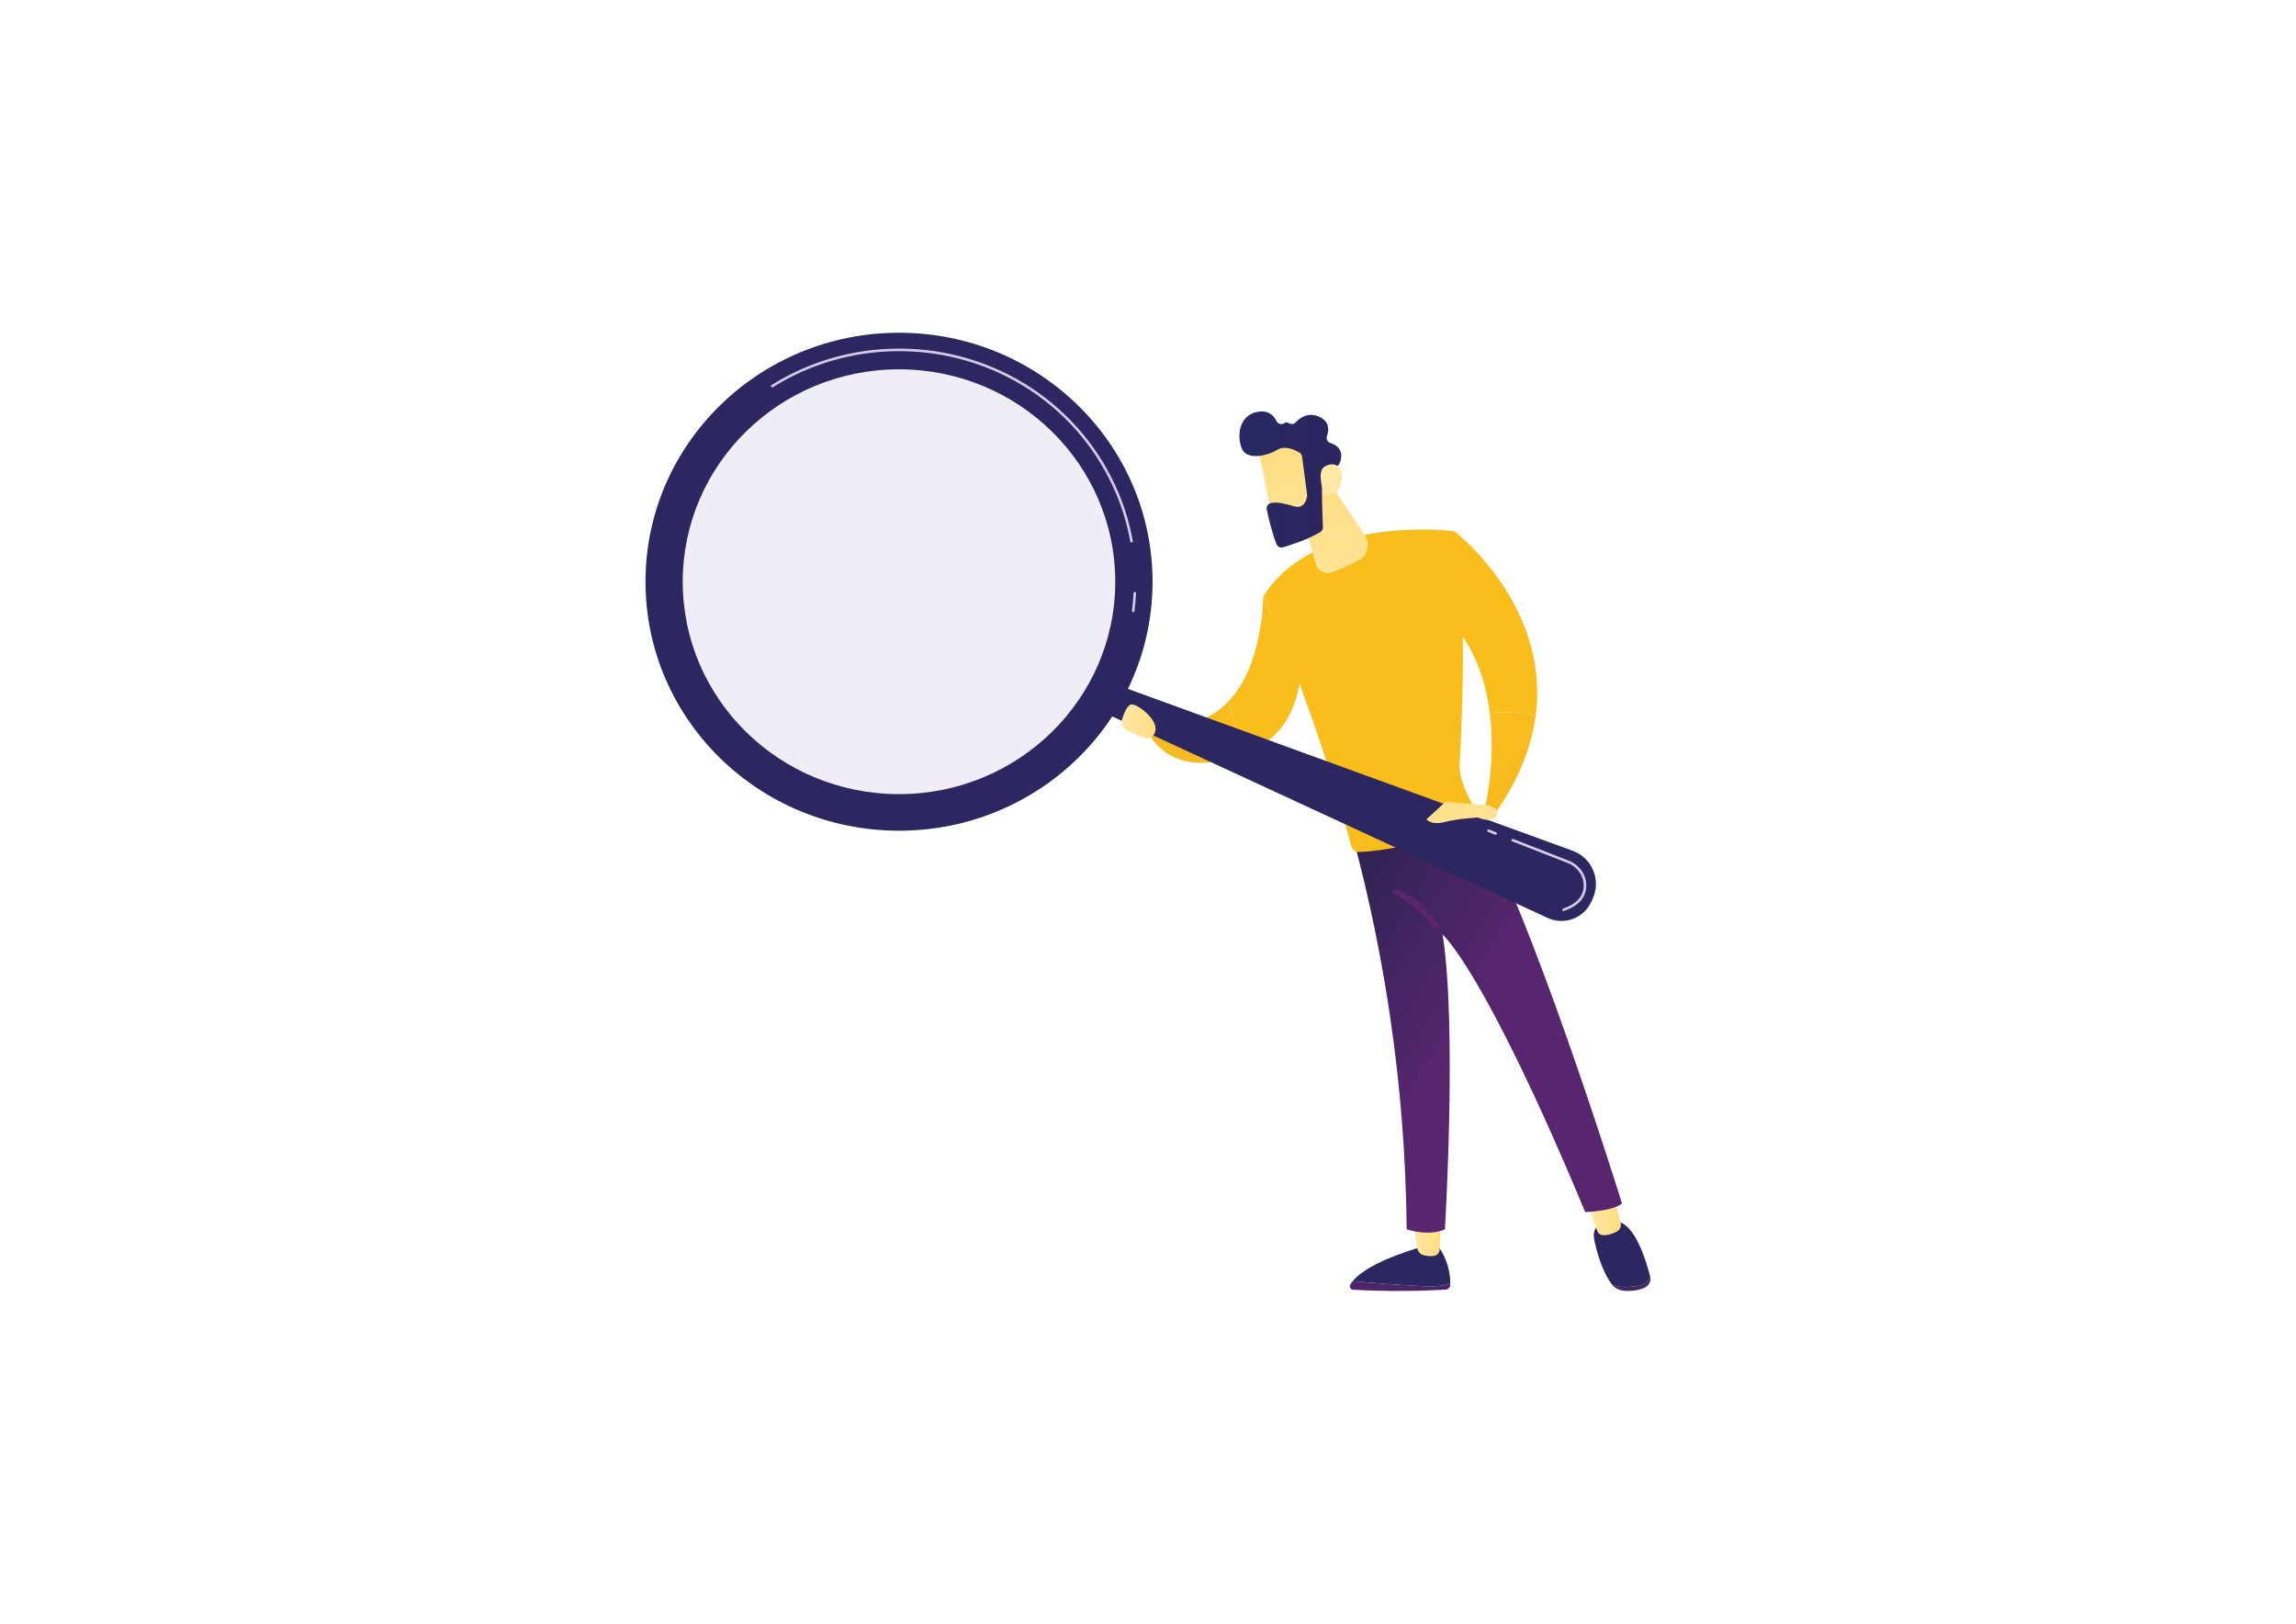 <?xml version="1.0" encoding="UTF-8"?><svg id="a" xmlns="http://www.w3.org/2000/svg" xmlns:xlink="http://www.w3.org/1999/xlink" viewBox="0 0 841.89 595.28"><defs><style>.s{fill:url(#c);}.s,.t,.u,.v,.w,.x,.y,.z,.aa,.ab,.ac,.ad,.ae,.af,.ag,.ah,.ai,.aj,.ak{stroke-width:0px;}.t{fill:url(#e);}.u{fill:url(#g);}.v{fill:url(#i);}.w{fill:url(#l);}.x{fill:url(#b);}.y{fill:url(#q);}.al{opacity:.35;}.z{fill:url(#n);}.aa{fill:url(#h);}.ab{fill:url(#j);}.ac{fill:url(#d);}.ad{fill:#d5cbe6;}.ae{fill:url(#f);}.af{fill:url(#m);}.ag{fill:url(#r);}.ah{fill:url(#k);}.ai{fill:url(#p);}.aj{fill:url(#o);}.ak{fill:#2c2760;}</style><linearGradient id="b" x1="1180.63" y1="520.66" x2="1187.85" y2="459.63" gradientTransform="translate(1699.85) rotate(-180) scale(1 -1)" gradientUnits="userSpaceOnUse"><stop offset="0" stop-color="#21224a"/><stop offset="1" stop-color="#57266f"/></linearGradient><linearGradient id="c" x1="1171.47" y1="454.2" x2="1181.85" y2="454.2" gradientTransform="translate(1699.85) rotate(-180) scale(1 -1)" gradientUnits="userSpaceOnUse"><stop offset="0" stop-color="#ffdd81"/><stop offset="1" stop-color="#fee8a6"/></linearGradient><linearGradient id="d" x1="1096.87" y1="510.76" x2="1104.08" y2="449.72" xlink:href="#b"/><linearGradient id="e" x1="1105.52" y1="445.56" x2="1117.92" y2="445.56" xlink:href="#c"/><linearGradient id="f" x1="98.54" y1="335.08" x2="23.73" y2="378.39" gradientTransform="translate(559.12) rotate(-180) scale(1 -1)" xlink:href="#b"/><linearGradient id="g" x1="1261.44" y1="186.73" x2="977.21" y2="433.94" gradientTransform="translate(1699.85) rotate(-180) scale(1 -1)" gradientUnits="userSpaceOnUse"><stop offset="0" stop-color="#f9bd1c"/><stop offset="1" stop-color="#f9bd1c"/></linearGradient><linearGradient id="h" x1="19.38" y1="236.44" x2="31.85" y2="295.51" gradientTransform="translate(559.12) rotate(-180) scale(1 -1)" xlink:href="#b"/><linearGradient id="i" x1="1162.32" y1="264.83" x2="1118.19" y2="303.91" gradientTransform="translate(1699.85) rotate(-180) scale(1 -1)" gradientUnits="userSpaceOnUse"><stop offset="0" stop-color="#f9bd1c"/><stop offset="1" stop-color="#f5b925"/></linearGradient><linearGradient id="j" x1="1237.75" y1="160.53" x2="954.79" y2="406.63" xlink:href="#g"/><linearGradient id="k" x1="1282.23" y1="211.67" x2="999.27" y2="457.77" xlink:href="#g"/><linearGradient id="l" x1="1245.06" y1="268.52" x2="1279.82" y2="268.52" xlink:href="#i"/><linearGradient id="m" x1="1211.28" y1="175.63" x2="1210.9" y2="240.54" xlink:href="#c"/><linearGradient id="n" x1="638.36" y1="2892.47" x2="606.41" y2="2934.74" gradientTransform="translate(1512.34 -2606.56) rotate(-171.79) scale(1 -1)" xlink:href="#c"/><linearGradient id="o" x1="454.47" y1="175.78" x2="491.79" y2="175.78" gradientUnits="userSpaceOnUse"><stop offset="0" stop-color="#282960"/><stop offset="1" stop-color="#2d2560"/></linearGradient><linearGradient id="p" x1="591.56" y1="2925.94" x2="617.19" y2="2899.65" gradientTransform="translate(1512.34 -2606.56) rotate(-171.79) scale(1 -1)" xlink:href="#c"/><linearGradient id="q" x1="1179.75" y1="284.51" x2="1135.62" y2="323.6" xlink:href="#c"/><linearGradient id="r" x1="1276.13" y1="264.44" x2="1288.58" y2="264.44" xlink:href="#c"/></defs><path class="x" d="M495.99,469.72c6.31.55,17.26,1.43,25.89,1.81,5.19.23,8.18-.28,9.9-.97,0,.19,0,.38-.02.55-.04.91-.78,1.64-1.7,1.69-16.31.91-29.29.32-33.9.03-.95-.06-1.52-1.1-1.04-1.91.24-.41.54-.81.86-1.2Z"/><path class="ak" d="M521.88,471.53c-8.63-.38-19.58-1.27-25.89-1.81,6.2-7.61,25.89-12.74,25.89-12.74h5.56c3.82,5.51,4.38,10.76,4.34,13.58-1.72.69-4.71,1.2-9.9.97Z"/><path class="s" d="M528.38,447.9l-.52,10.3c-.06,1.12-.89,2.05-2.01,2.21-1.11.16-2.6.18-4.18-.35-.97-.32-1.69-1.14-1.87-2.14l-1.8-10.02h10.37Z"/><path class="ac" d="M600.61,471.45c2.74-.38,3.97-1.8,4.49-3.32,0,.01,0,.03.01.04.4,1.6-.53,3.26-2.4,4.05-2.26.95-4.72,1.12-6.64,1.04-2.05-.08-3.94-.93-4.97-2.29l-.02-.02c2.06,1.02,4.96,1.14,9.52.5Z"/><path class="ak" d="M587.71,447.83h4.59c6.99-.14,11.37,14.59,12.81,20.3-.52,1.52-1.76,2.94-4.49,3.32-4.56.64-7.46.52-9.52-.5-3.77-4.97-5.65-12.24-6.54-16.48-1.02-4.83,3.16-6.63,3.16-6.63Z"/><path class="t" d="M591.7,438.28l2.55,10.13c.31,1.24-.28,2.53-1.43,3.12-1.42.73-3.43,1.5-5.27,1.28-.87-.1-1.59-.72-1.87-1.53l-3.74-10.66,9.77-2.33Z"/><path class="ae" d="M594.74,441.2c-3.17,2.81-13.47,3.18-13.47,3.18-37.12-89.1-52.31-101.76-52.31-101.76,5.36,33.63.86,108.08.86,108.08-6.13,2.7-14.02,0-14.02,0-.5-55.06-8.96-103.07-18.96-140.92,25.09-.56,38.43-9.15,42.79-12.6,20.91,33.72,55.11,144.01,55.11,144.01Z"/><path class="u" d="M533.26,194.73c4.75,23.69,3.05,66.09,1.93,85.42-.31,5.44,3.48,12.97,6.55,18.11.48.81.18,1.84-.65,2.27-5.13,2.64-22.53,10.82-42.69,11.84-1.34.07-2.54-.85-2.89-2.15-14.95-55.84-32.32-91.52-32.32-91.52,19.18-30.62,70.08-23.97,70.08-23.97Z"/><path class="aa" d="M526.43,340.52c.21,0,.42-.06.62-.17.56-.34.74-1.07.4-1.63-.2-.33-5-8.09-14.72-12.78-.59-.28-1.3-.04-1.59.55-.29.59-.04,1.3.55,1.59,9.06,4.37,13.68,11.8,13.72,11.87.22.37.62.57,1.02.57Z"/><path class="v" d="M563.05,262.71c-1.53,11.04-6.03,23.07-15.05,35.86l-3.43-2.79s3.96-16.05,1.71-34.27c5.56-1.08,12.13.03,16.77,1.21Z"/><path class="ab" d="M527.96,223.96l5.3-29.23s35.44,27.09,29.79,67.99c-4.64-1.17-11.21-2.29-16.77-1.21-1.62-13.12-6.46-27.37-18.32-37.55Z"/><path class="ah" d="M463.18,218.7l13.68,29.46c-2.21,17.79-11.77,25.48-22.07,28.43-.64-8.11-2.69-14.66-4.59-19.19,13.16-13.59,12.98-38.7,12.98-38.7Z"/><path class="w" d="M450.19,257.4c1.9,4.53,3.95,11.08,4.59,19.19-27.49,10.66-34.76-10.02-34.76-10.02l5.08-.9c11.47,1.21,19.49-2.49,25.09-8.27Z"/><path class="af" d="M475.78,182.33l6.6,24.28c.74,2.73,3.69,4.19,6.32,3.14,2.83-1.13,6.43-2.68,9.52-4.35,3.3-1.78,4.34-6.03,2.24-9.15l-13.73-20.47-10.95,6.55Z"/><path class="ak" d="M407.43,250.32l169.23,61.59c7.1,2.58,10.49,10.67,7.36,17.54l-.51,1.13c-2.77,6.08-9.96,8.75-16.02,5.95l-164.32-76.02,4.26-10.19Z"/><g class="al"><ellipse class="ad" cx="329.64" cy="213.27" rx="83.54" ry="82.03"/></g><path class="ak" d="M236.69,213.27c0,50.41,41.62,91.28,92.96,91.28s92.96-40.87,92.96-91.28-41.62-91.28-92.96-91.28c-51.34,0-92.96,40.87-92.96,91.28ZM250.34,213.27c0-43.01,35.51-77.87,79.3-77.87,43.8,0,79.3,34.86,79.3,77.87,0,43.01-35.51,77.87-79.3,77.87-43.8,0-79.3-34.86-79.3-77.87Z"/><path class="ad" d="M415.47,224.42c-.26-.03-.44-.27-.4-.52.27-2.13.46-4.31.57-6.46.01-.26.23-.48.49-.44.26.01.46.23.44.49-.11,2.18-.3,4.38-.58,6.53-.03.24-.23.41-.46.41-.02,0-.04,0-.06,0ZM414.44,198.52c-1.04-5.79-2.7-11.49-4.95-16.94-13.23-32.1-44.57-52.84-79.84-52.84-16.45,0-32.44,4.57-46.24,13.21-.22.14-.51.07-.64-.15-.14-.22-.07-.51.15-.64,13.95-8.74,30.11-13.36,46.73-13.36,35.65,0,67.33,20.97,80.71,53.42,2.27,5.51,3.96,11.27,5.01,17.13.05.25-.12.5-.38.54-.03,0-.06,0-.08,0-.22,0-.42-.16-.46-.39Z"/><path class="z" d="M461.33,163.88c-.06.42,5.51,27.71,5.51,27.71l15.51-3.51-1.44-26.65s-18.58-4.53-19.59,2.45Z"/><path class="aj" d="M477.43,167.36l1.85,13.97c.02.18.02.36,0,.54-.16,1.09-.97,4.82-4.73,3.76-3.41-.97-6.55-1.8-8.71-1.14-.97.3-1.56,1.28-1.35,2.28.51,2.48,1.75,8.04,3.57,12.72.37.95,1.41,1.45,2.38,1.16,2.94-.86,9.1-2.84,13.68-5.6.62-.37.99-1.05.96-1.77-.15-3.53-.56-14.25-.21-17.25.33-2.82,3.79-4.51,5.29-5.12.49-.2.88-.59,1.08-1.08.7-1.75,1.66-5.78-3.43-7.44-1.07-.35-1.63-1.49-1.25-2.55.75-2.1,1.07-5.3-2.87-7.07-4-1.79-6.99.34-8.6,2.07-.65.7-1.7.81-2.51.3-.46-.29-1.05-.39-1.77.06-.97.6-2.25.19-2.75-.83-.96-1.97-2.91-4.07-6.83-3.4-6.95,1.19-7.74,8.89-5.91,13.41,1.83,4.51,9.3,2.8,13.04.52,2.85-1.73,6.54.08,8.15,1.05.51.31.85.83.92,1.42Z"/><path class="ai" d="M485.49,181.11s-2.86-8,.08-9.96c2.94-1.96,7.29-.94,6.33,4.86-1.19,7.21-6.41,5.11-6.41,5.11Z"/><path class="y" d="M545.99,295.29l-16-1.3-6.93,6.39s1.64,2.27,6.76.96c5.12-1.3,12.14-1.62,12.14-1.62,0,0,7.07,3.19,7.16-2.78l-3.14-1.65Z"/><path class="ag" d="M422.07,270.36c-1.38,1.08-6.12-1.18-9.02-2.74-1.41-.76-2.1-2.41-1.61-3.94.7-2.2,1.86-5.04,3.29-5.4,2.38-.59,13.04,7.63,7.34,12.08Z"/><path class="ad" d="M573.32,334.01c.05,0,.1,0,.15-.03,5.24-1.81,7.99-4.81,8.17-8.92.18-4.13-2.42-7.97-6.47-9.55l-20.32-7.92c-.24-.1-.51.03-.61.27-.09.24.03.51.27.61l20.32,7.92c3.67,1.43,6.03,4.9,5.87,8.64-.16,3.69-2.7,6.41-7.54,8.08-.24.08-.37.35-.29.59.07.19.25.32.44.32Z"/><path class="ad" d="M548.43,306.05c.19,0,.36-.11.44-.3.09-.24-.03-.51-.27-.61l-2.63-1.03c-.24-.09-.51.02-.61.27-.09.24.03.51.27.61l2.63,1.03c.06.02.11.03.17.03Z"/></svg>